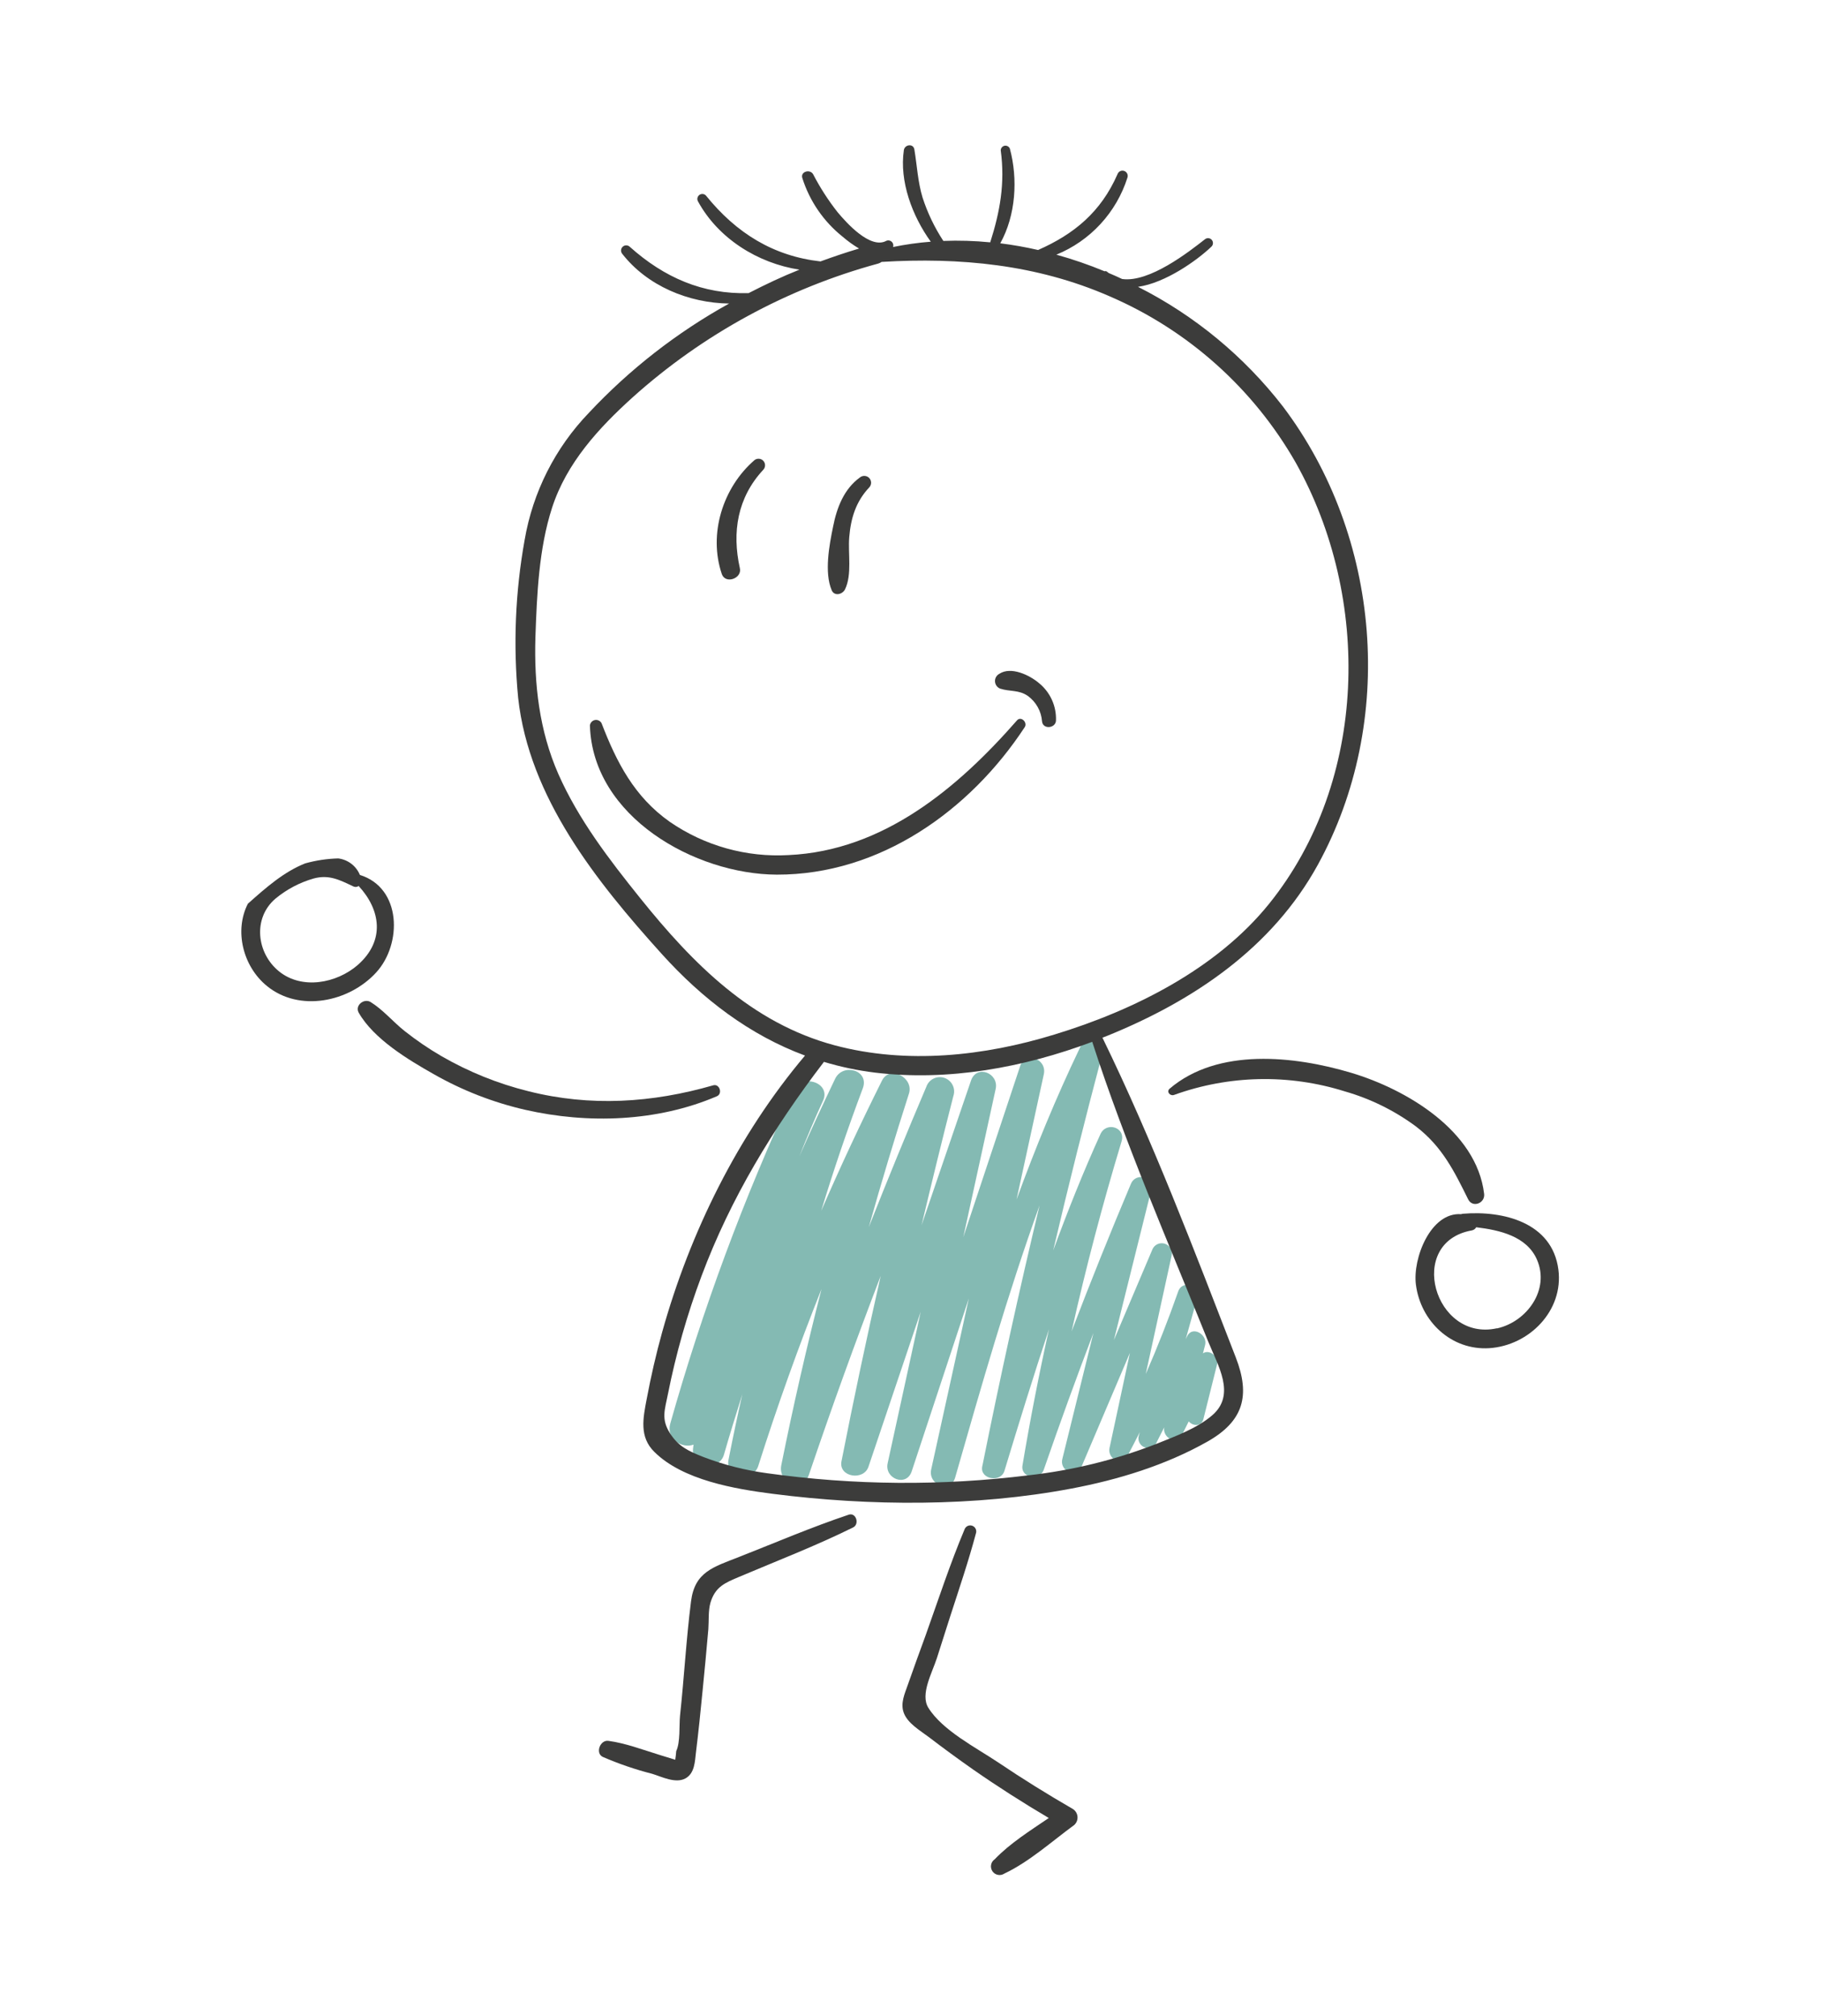 <?xml version="1.0" encoding="UTF-8"?> <svg xmlns="http://www.w3.org/2000/svg" width="262" height="290" viewBox="0 0 262 290" fill="none"> <path d="M35.662 129.993C38.3 127.638 40.858 125.4 43.903 124.191C45.453 123.758 47.05 123.518 48.659 123.475C49.343 123.558 49.993 123.822 50.542 124.239C51.091 124.657 51.518 125.213 51.78 125.851C57.806 127.72 57.861 135.782 54.144 139.858C50.272 144.116 43.071 145.668 38.376 141.802C34.949 138.991 33.68 133.873 35.662 129.993ZM40.159 139.733C43.456 142.388 48.424 141.438 51.45 138.823C55.464 135.316 54.757 130.856 51.6 127.44C51.497 127.514 51.377 127.56 51.251 127.575C51.125 127.589 50.997 127.571 50.88 127.522C48.902 126.597 47.384 125.757 45.135 126.36C43.116 126.938 41.24 127.928 39.623 129.268C36.328 132.092 36.923 137.125 40.159 139.733Z" fill="#3C3C3B"></path> <path d="M87.536 250.404C90.031 250.745 92.436 251.672 94.839 252.409L97.153 253.122C97.203 252.701 97.272 252.302 97.295 251.872C97.895 250.624 97.706 248.198 97.837 246.817C98.43 241.341 98.727 235.806 99.423 230.34C99.962 226.078 102.635 225.411 106.37 223.937C111.595 221.879 116.793 219.658 122.115 217.872C123.174 217.523 123.703 219.24 122.735 219.711C117.419 222.34 111.831 224.494 106.367 226.807C104.342 227.664 102.901 228.225 102.218 230.534C101.884 231.673 102.003 233.174 101.913 234.345C101.657 237.303 101.38 240.26 101.084 243.218C100.797 246.175 100.495 249.133 100.133 252.059C99.975 253.37 99.962 255.051 98.636 255.798C97.212 256.594 95.195 255.559 93.861 255.153C91.413 254.529 89.02 253.71 86.703 252.703C85.623 252.149 86.344 250.239 87.536 250.404Z" fill="#3C3C3B"></path> <path d="M96.433 204.778C101.064 188.371 106.997 172.361 114.178 156.902C115.378 154.33 119.616 155.735 118.41 158.34C117.204 160.946 116.087 163.622 115.027 166.292C116.676 162.564 118.383 158.864 120.146 155.192C121.262 152.836 125.117 153.928 124.137 156.544C121.949 162.37 119.954 168.244 118.153 174.168C120.899 167.848 123.816 161.599 126.904 155.419C128.063 153.149 131.515 155.042 130.774 157.311C128.732 163.678 126.807 170.079 125 176.513C127.668 169.75 130.426 163.023 133.272 156.334C133.358 156.078 133.494 155.842 133.672 155.638C133.849 155.435 134.065 155.269 134.307 155.149C134.549 155.029 134.812 154.958 135.081 154.939C135.35 154.921 135.621 154.956 135.877 155.043C136.133 155.129 136.369 155.265 136.572 155.443C136.776 155.62 136.942 155.837 137.062 156.079C137.182 156.321 137.254 156.584 137.272 156.853C137.29 157.123 137.256 157.393 137.169 157.649C135.58 163.831 134.073 170.025 132.593 176.229C134.965 169.298 137.337 162.361 139.709 155.42C140.508 153.084 143.735 154.335 143.256 156.626L138.595 177.957C141.33 169.76 144.055 161.564 146.769 153.367C147.516 151.11 150.664 152.309 150.182 154.518C148.881 160.529 147.573 166.536 146.258 172.539C148.947 165.182 151.915 157.931 155.307 150.858C155.463 150.448 155.771 150.115 156.167 149.929C156.563 149.742 157.016 149.717 157.431 149.858C157.846 149.999 158.19 150.296 158.39 150.685C158.591 151.075 158.633 151.527 158.507 151.947C156.05 161.218 153.725 170.524 151.53 179.864C153.605 174.219 155.844 168.598 158.327 163.132C159.17 161.284 161.984 162.146 161.372 164.168C158.64 173.191 156.242 182.301 154.18 191.499C156.899 184.386 159.741 177.319 162.706 170.297C162.847 169.925 163.126 169.622 163.485 169.452C163.845 169.283 164.256 169.259 164.632 169.386C165.009 169.514 165.321 169.783 165.504 170.136C165.686 170.49 165.725 170.9 165.611 171.281L160.264 192.761L165.836 179.64C165.992 179.323 166.258 179.073 166.585 178.938C166.912 178.802 167.276 178.79 167.611 178.904C167.946 179.017 168.229 179.249 168.406 179.555C168.584 179.861 168.644 180.221 168.576 180.568L164.847 197.633C166.55 193.747 168.102 189.801 169.503 185.795C170.12 183.968 172.768 184.941 172.243 186.723C171.698 188.697 171.147 190.659 170.6 192.627L170.815 192.186C171.574 190.646 173.752 191.974 173.392 193.446L173.076 194.668C173.963 194.031 175.398 195.103 175.097 196.294L173.144 204.109C172.862 205.23 171.612 205.148 171.033 204.453L170.019 206.476C169.241 207.979 167.213 206.722 167.508 205.305L166.475 207.338C166.358 207.684 166.108 207.97 165.781 208.132C165.453 208.294 165.074 208.319 164.728 208.202C164.381 208.085 164.096 207.834 163.934 207.506C163.771 207.178 163.746 206.799 163.863 206.453L163.993 205.993C163.393 207.178 162.781 208.36 162.158 209.541C161.338 211.081 159.322 209.741 159.63 208.303L162.57 194.596L155.678 210.797C155.54 211.158 155.267 211.452 154.918 211.616C154.568 211.78 154.168 211.802 153.802 211.678C153.437 211.553 153.133 211.292 152.956 210.948C152.779 210.604 152.741 210.205 152.852 209.835L157.32 191.728C154.836 198.248 152.454 204.806 150.175 211.402C149.61 213.028 146.807 212.603 147.11 210.787C148.212 204.219 149.484 197.687 150.925 191.191C148.678 197.949 146.583 204.753 144.513 211.576C143.987 213.313 140.953 212.789 141.32 210.933L141.407 210.524C143.903 198.093 146.624 185.715 149.568 173.391C144.94 186.236 141.184 199.401 137.423 212.54C136.764 214.837 133.486 213.604 133.977 211.367L139.395 186.755L131.171 211.644C130.414 213.928 127.227 212.711 127.712 210.477L132.469 188.68C129.969 196.111 127.464 203.542 124.954 210.973C124.259 213.044 120.624 212.475 121.07 210.192C122.82 201.275 124.701 192.387 126.713 183.528C123.084 192.983 119.644 202.51 116.391 212.11C115.493 214.753 111.892 213.33 112.409 210.761C114.116 202.26 116.046 193.81 118.199 185.409C114.857 193.784 111.822 202.274 109.091 210.879C108.359 213.197 104.316 212.525 104.808 210.013C104.839 209.831 104.886 209.648 104.917 209.465C105.504 206.48 106.134 203.508 106.804 200.548C105.89 203.436 104.997 206.336 104.156 209.248C103.447 211.721 99.405 210.942 99.714 208.354L99.787 207.793C98.189 208.423 95.805 206.999 96.433 204.778Z" fill="#84BAB3"></path> <path d="M93.045 201.233C93.653 198.002 94.386 194.794 95.267 191.626C99.272 177.271 106.18 163.254 115.824 151.834C107.903 148.901 101.083 143.734 95.167 137.169C85.823 126.805 76.116 114.709 74.55 100.377C73.821 92.797 74.135 85.154 75.484 77.662C76.661 70.788 79.873 64.427 84.705 59.403C90.573 53.131 97.389 47.819 104.904 43.662C99.075 43.592 93.116 41.12 89.513 36.493C89.396 36.344 89.341 36.156 89.358 35.967C89.375 35.779 89.464 35.604 89.606 35.478C89.747 35.353 89.931 35.286 90.121 35.292C90.31 35.298 90.49 35.376 90.624 35.51C95.557 39.92 101.108 42.351 107.706 42.163C110.095 40.936 112.527 39.779 115.019 38.79C109.007 37.859 103.315 34.296 100.404 28.931C100.328 28.776 100.311 28.599 100.356 28.433C100.4 28.266 100.503 28.122 100.646 28.025C100.789 27.928 100.962 27.887 101.133 27.907C101.304 27.928 101.462 28.01 101.578 28.138C105.97 33.577 111.32 36.845 118.051 37.603C119.886 36.931 121.736 36.306 123.599 35.751C122.764 35.253 121.973 34.684 121.237 34.049C118.507 31.872 116.486 28.932 115.433 25.602C115.144 24.664 116.56 24.284 116.996 25.073C117.989 26.989 119.161 28.808 120.495 30.504C121.745 32.002 125.235 35.938 127.551 34.626C127.679 34.577 127.818 34.566 127.952 34.594C128.085 34.621 128.209 34.686 128.307 34.781C128.406 34.875 128.475 34.996 128.508 35.129C128.541 35.261 128.536 35.4 128.493 35.53C130.283 35.162 132.095 34.907 133.917 34.766C131.237 31.053 129.388 26.069 130.044 21.597C130.163 20.777 131.411 20.594 131.559 21.51C131.943 23.824 132.047 26.14 132.729 28.397C133.444 30.608 134.451 32.713 135.725 34.656C137.976 34.569 140.23 34.637 142.471 34.859C143.874 30.451 144.622 26.383 143.983 21.63C143.984 21.473 144.04 21.321 144.141 21.2C144.241 21.079 144.381 20.997 144.535 20.967C144.69 20.937 144.85 20.962 144.988 21.036C145.127 21.111 145.235 21.232 145.295 21.377C146.472 25.742 146.158 30.966 143.916 34.997C145.745 35.225 147.561 35.547 149.357 35.959C154.528 33.684 158.398 30.5 160.78 25.06C160.844 24.87 160.981 24.713 161.161 24.624C161.341 24.535 161.549 24.521 161.739 24.586C161.929 24.65 162.086 24.788 162.175 24.968C162.264 25.148 162.278 25.356 162.214 25.546C161.425 28.031 160.1 30.311 158.332 32.227C156.565 34.142 154.398 35.646 151.986 36.631C154.342 37.285 156.656 38.082 158.915 39.019C158.985 38.995 159.06 38.991 159.131 39.008C159.203 39.026 159.269 39.063 159.32 39.115C159.377 39.168 159.437 39.217 159.499 39.263C160.154 39.54 160.811 39.824 161.45 40.132C165.369 40.676 171.036 36.237 173.339 34.436C173.479 34.312 173.663 34.248 173.85 34.258C174.038 34.269 174.213 34.354 174.338 34.494C174.462 34.635 174.526 34.819 174.516 35.006C174.505 35.193 174.42 35.368 174.28 35.493C172.214 37.466 167.664 40.705 163.732 41.257C171.866 45.37 178.983 51.244 184.567 58.451C198.723 77.16 200.915 103.816 189.599 124.404C183.029 136.351 171.732 143.954 159.33 148.983L158.616 149.26C165.863 164.117 171.832 179.864 177.809 195.273C179.923 200.734 178.921 204.426 173.707 207.369C167.702 210.757 160.901 212.842 154.155 214.115C140.318 216.733 125.129 216.663 111.188 214.873C105.709 214.172 98.238 212.904 94.145 208.84C91.953 206.682 92.516 204.006 93.045 201.233ZM182.6 129.995C196.85 112.295 197.336 85.981 186.424 66.544C180.32 55.862 170.906 47.459 159.608 42.603C149.117 38.026 138.084 36.997 126.838 37.673C126.691 37.783 126.525 37.865 126.349 37.914C113.25 41.48 101.166 48.057 91.059 57.121C86.132 61.567 81.517 66.596 79.433 73.022C77.525 78.913 77.248 85.519 77.034 91.652C76.829 98.42 77.588 105.077 80.331 111.331C83.234 117.894 87.647 123.635 92.115 129.196C99.665 138.591 108.114 147.16 120.108 150.363C130.481 153.118 141.583 151.92 151.721 148.803C163.095 145.34 175.025 139.388 182.6 129.995ZM96.388 206.148C97.624 208.094 99.109 208.745 101.209 209.578C104.157 210.705 107.225 211.487 110.352 211.907C122.834 213.655 135.49 213.756 147.995 212.206C154.267 211.508 160.422 209.999 166.306 207.718C168.975 206.642 172.248 205.465 174.442 203.551C177.86 200.575 175.2 196.365 173.833 192.969C168.102 178.717 161.877 164.482 157.147 149.857C147.241 153.567 136.455 155.559 125.878 154.283C123.392 153.978 120.936 153.461 118.537 152.737L118.472 152.838C111.242 162.296 105.13 172.327 100.944 183.514C98.867 189.056 97.244 194.758 96.091 200.564C95.636 202.828 95.11 204.131 96.388 206.148Z" fill="#3C3C3B"></path> <path d="M143.122 267.432C145.308 265.149 148.203 263.329 150.897 261.503C147.177 259.301 143.528 256.98 139.977 254.505C137.829 253 135.711 251.449 133.624 249.853C132.408 248.932 130.547 247.874 130.01 246.312C129.546 244.974 130.158 243.644 130.597 242.392C131.429 240.017 132.29 237.651 133.159 235.273C134.994 230.141 136.693 224.933 138.798 219.935C138.885 219.735 139.043 219.575 139.241 219.487C139.44 219.399 139.664 219.389 139.87 219.458C140.076 219.528 140.248 219.673 140.353 219.864C140.457 220.055 140.486 220.278 140.433 220.489C139.356 224.537 137.992 228.545 136.707 232.514L134.792 238.514C134.107 240.634 132.375 243.712 133.559 245.631C135.582 248.907 140.42 251.371 143.588 253.488C147.103 255.86 150.709 258.095 154.384 260.22C154.568 260.343 154.722 260.506 154.834 260.698C154.946 260.889 155.013 261.104 155.029 261.325C155.045 261.546 155.01 261.768 154.928 261.974C154.845 262.18 154.716 262.364 154.551 262.512C151.346 264.857 148.099 267.795 144.507 269.495C144.372 269.586 144.22 269.649 144.06 269.681C143.9 269.713 143.736 269.714 143.576 269.682C143.416 269.651 143.263 269.588 143.128 269.498C142.992 269.407 142.875 269.291 142.784 269.156C142.693 269.02 142.63 268.868 142.598 268.708C142.566 268.548 142.565 268.384 142.596 268.224C142.628 268.064 142.69 267.911 142.781 267.776C142.871 267.64 142.987 267.523 143.122 267.432Z" fill="#3C3C3B"></path> <path d="M53.333 144.14C55.134 145.259 56.547 146.98 58.213 148.303C59.9 149.639 61.681 150.852 63.542 151.931C67.439 154.179 71.63 155.87 75.995 156.954C84.94 159.22 93.817 158.643 102.617 156.111C103.524 155.853 104.009 157.31 103.144 157.685C94.574 161.359 84.594 161.689 75.572 159.636C70.95 158.576 66.507 156.845 62.386 154.497C58.693 152.411 53.763 149.438 51.605 145.657C51.027 144.611 52.388 143.55 53.333 144.14Z" fill="#3C3C3B"></path> <path d="M168.287 156.594C175.241 150.666 186.252 151.881 194.385 154.306C202.287 156.662 212.449 162.619 213.533 171.733C213.69 173.064 211.879 173.799 211.234 172.512C209.212 168.421 207.479 164.917 203.738 162.041C200.649 159.753 197.175 158.04 193.481 156.983C185.448 154.457 176.811 154.64 168.896 157.503C168.362 157.683 167.77 157.04 168.287 156.594Z" fill="#3C3C3B"></path> <path d="M203.718 184.791C203.221 180.987 205.855 174.32 210.223 174.649C210.303 174.616 210.387 174.594 210.473 174.586C216.271 174.101 223.34 175.834 224.215 182.616C224.983 188.538 220.014 193.544 214.278 193.922C208.813 194.265 204.4 190.077 203.718 184.791ZM215.381 191.079C219.666 190.132 223.041 185.518 221.12 181.156C219.652 177.833 215.802 176.936 212.392 176.529C212.328 176.645 212.239 176.746 212.132 176.824C212.024 176.902 211.901 176.955 211.771 176.98C202.237 178.674 206.379 193.049 215.372 191.06L215.381 191.079Z" fill="#3C3C3B"></path> <path d="M84.875 104.358C84.894 104.167 84.974 103.987 85.103 103.846C85.232 103.704 85.404 103.607 85.592 103.571C85.78 103.534 85.975 103.559 86.148 103.642C86.322 103.724 86.463 103.861 86.553 104.031C88.725 109.684 91.284 114.629 96.361 118.207C101.376 121.665 107.401 123.349 113.479 122.993C127.067 122.363 137.762 113.391 146.327 103.615C146.885 102.974 147.869 103.888 147.439 104.588C139.539 116.63 126.568 125.844 111.754 125.809C100.01 125.756 85.272 117.495 84.875 104.358Z" fill="#3C3C3B"></path> <path d="M119.861 75.757C120.394 73.036 121.417 70.338 123.738 68.665C123.934 68.51 124.182 68.434 124.432 68.456C124.681 68.477 124.913 68.593 125.08 68.779C125.247 68.966 125.337 69.21 125.331 69.46C125.324 69.71 125.222 69.949 125.046 70.127C123.148 72.146 122.415 74.525 122.188 77.248C121.989 79.629 122.617 82.622 121.581 84.77C121.221 85.504 120.052 85.815 119.659 84.898C118.584 82.355 119.302 78.454 119.861 75.757Z" fill="#3C3C3B"></path> <path d="M103.858 82.59C101.887 76.806 104 70.114 108.562 66.177C108.75 66.033 108.985 65.965 109.221 65.988C109.457 66.01 109.675 66.12 109.833 66.296C109.992 66.472 110.078 66.702 110.074 66.939C110.071 67.175 109.979 67.402 109.816 67.574C106.098 71.573 105.297 76.535 106.447 81.721C106.803 83.18 104.4 84.072 103.858 82.59Z" fill="#3C3C3B"></path> <path d="M143.772 96.926C145.456 95.811 148.146 97.115 149.489 98.262C150.288 98.91 150.925 99.735 151.349 100.672C151.772 101.61 151.972 102.633 151.93 103.661C151.865 104.774 150.05 104.948 149.927 103.776C149.874 103.047 149.661 102.339 149.304 101.702C148.946 101.064 148.453 100.513 147.86 100.087C146.57 99.203 145.289 99.502 143.913 99.056C143.702 98.976 143.519 98.837 143.386 98.656C143.252 98.475 143.173 98.26 143.158 98.035C143.143 97.811 143.193 97.587 143.302 97.39C143.411 97.194 143.574 97.032 143.772 96.926Z" fill="#3C3C3B"></path> </svg> 